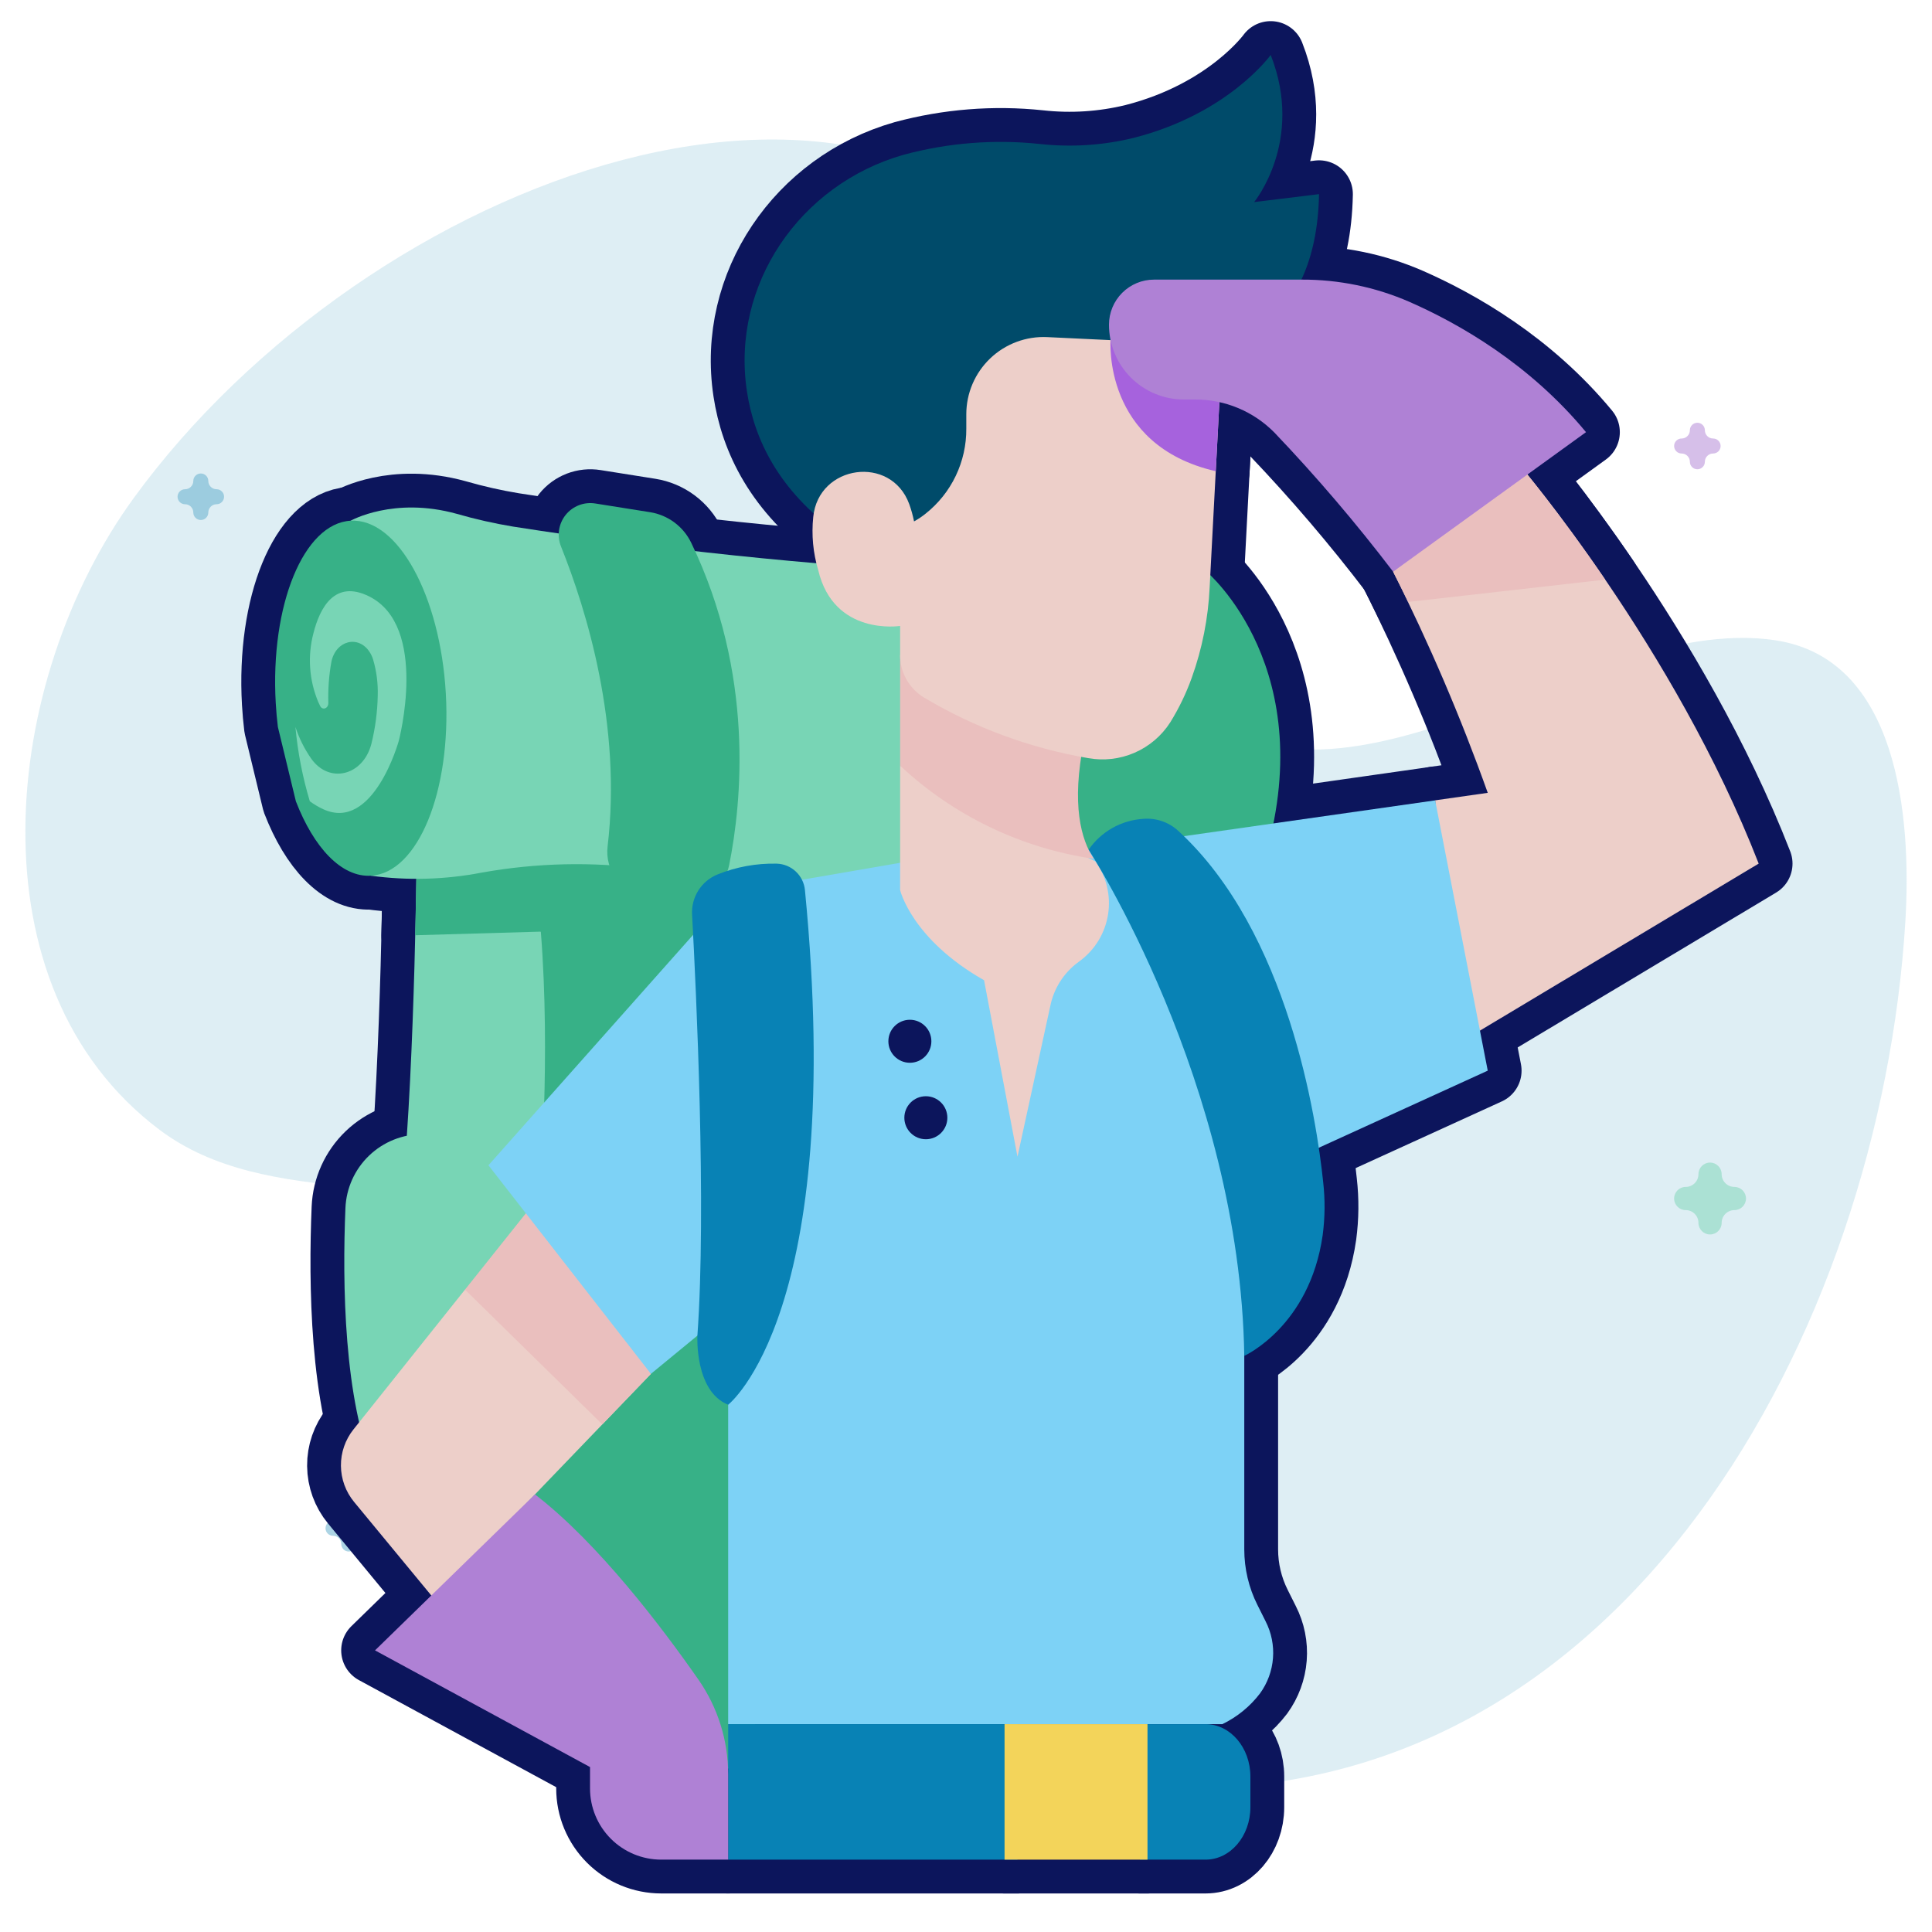 <svg width="457" height="457" viewBox="0 0 457 457" fill="none" xmlns="http://www.w3.org/2000/svg">
<path d="M31.68 117.743C86.657 42.24 209.248 -4.99 258.491 73.264C273.545 97.187 253.049 132.249 269.485 155.147C309.136 210.387 371.97 144.101 420.054 151.47C448.853 155.883 452.233 192.905 450.693 218.036C444.775 314.685 384.372 426.789 275.924 422.902C243.525 421.74 220.913 400.137 204.758 373.645C185.689 342.375 164.211 307.264 130.451 290.505C101.666 276.217 63.375 286.556 37.724 267.236C-7.355 233.283 0.228 160.935 31.68 117.743Z" fill="#5BAACB" fill-opacity="0.2"/>
<path opacity="0.5" d="M117.039 350C117.716 350 118.393 349.794 118.968 349.382L121.501 347.569L124.033 349.382C125.183 350.205 126.74 350.206 127.89 349.382C129.04 348.559 129.522 347.099 129.082 345.767L128.115 342.833L130.647 341.019C131.797 340.196 132.279 338.736 131.839 337.404C131.399 336.071 130.14 335.169 128.719 335.169H125.588L124.62 332.235C124.181 330.902 122.921 330 121.5 330C120.078 330 118.818 330.902 118.379 332.235L117.412 335.169H114.281C112.86 335.169 111.6 336.071 111.161 337.404C110.722 338.736 111.203 340.196 112.352 341.019L114.885 342.833L113.918 345.767C113.479 347.099 113.96 348.559 115.109 349.382C115.686 349.794 116.363 350 117.039 350Z" fill="#78D5B5"/>
<path opacity="0.5" d="M84.889 142C85.437 142 85.984 141.825 86.45 141.475L88.5 139.933L90.55 141.475C91.482 142.174 92.742 142.175 93.673 141.475C94.604 140.775 94.994 139.534 94.638 138.402L93.855 135.908L95.905 134.366C96.836 133.666 97.226 132.426 96.87 131.293C96.514 130.161 95.494 129.394 94.344 129.394H91.809L91.026 126.899C90.671 125.767 89.651 125 88.5 125C87.349 125 86.329 125.767 85.974 126.899L85.191 129.394H82.656C81.505 129.394 80.486 130.161 80.13 131.293C79.775 132.426 80.164 133.666 81.095 134.366L83.145 135.908L82.362 138.402C82.007 139.534 82.396 140.775 83.327 141.475C83.793 141.825 84.341 142 84.889 142Z" fill="#AF81D5"/>
<path opacity="0.5" d="M119.5 412C121.014 412 122.242 410.772 122.242 409.258C122.242 407.595 123.595 406.242 125.258 406.242C126.772 406.242 128 405.014 128 403.5C128 401.986 126.772 400.758 125.258 400.758C123.595 400.758 122.242 399.405 122.242 397.742C122.242 396.228 121.014 395 119.5 395C117.986 395 116.758 396.228 116.758 397.742C116.758 399.405 115.405 400.758 113.742 400.758C112.228 400.758 111 401.986 111 403.5C111 405.014 112.228 406.242 113.742 406.242C115.405 406.242 116.758 407.595 116.758 409.258C116.758 410.772 117.985 412 119.5 412Z" fill="#F35A9E"/>
<path opacity="0.5" d="M319.5 100C322.083 100 324.177 97.906 324.177 95.323C324.177 92.485 326.485 90.177 329.323 90.177C331.905 90.177 334 88.083 334 85.5C334 82.917 331.905 80.823 329.323 80.823C326.485 80.823 324.177 78.515 324.177 75.677C324.177 73.094 322.083 71 319.5 71C316.917 71 314.823 73.094 314.823 75.677C314.823 78.515 312.515 80.823 309.677 80.823C307.095 80.823 305 82.917 305 85.5C305 88.083 307.095 90.177 309.677 90.177C312.515 90.177 314.823 92.485 314.823 95.323C314.823 97.906 316.916 100 319.5 100Z" fill="#78D5B5"/>
<path opacity="0.5" d="M82.5 367C83.48 367 84.274 366.206 84.274 365.226C84.274 364.15 85.15 363.274 86.226 363.274C87.206 363.274 88 362.48 88 361.5C88 360.52 87.206 359.726 86.226 359.726C85.15 359.726 84.274 358.85 84.274 357.774C84.274 356.794 83.48 356 82.5 356C81.52 356 80.726 356.794 80.726 357.774C80.726 358.85 79.85 359.726 78.774 359.726C77.794 359.726 77 360.52 77 361.5C77 362.48 77.794 363.274 78.774 363.274C79.85 363.274 80.726 364.15 80.726 365.226C80.726 366.206 81.52 367 82.5 367Z" fill="#5BAACB"/>
<path opacity="0.5" d="M401.5 111C402.48 111 403.274 110.206 403.274 109.226C403.274 108.15 404.15 107.274 405.226 107.274C406.206 107.274 407 106.48 407 105.5C407 104.52 406.206 103.726 405.226 103.726C404.15 103.726 403.274 102.85 403.274 101.774C403.274 100.794 402.48 100 401.5 100C400.52 100 399.726 100.794 399.726 101.774C399.726 102.85 398.85 103.726 397.774 103.726C396.794 103.726 396 104.52 396 105.5C396 106.48 396.794 107.274 397.774 107.274C398.85 107.274 399.726 108.15 399.726 109.226C399.726 110.206 400.52 111 401.5 111Z" fill="#AF81D5"/>
<path opacity="0.5" d="M204.5 423C205.48 423 206.274 422.206 206.274 421.226C206.274 420.15 207.15 419.274 208.226 419.274C209.206 419.274 210 418.48 210 417.5C210 416.52 209.206 415.726 208.226 415.726C207.15 415.726 206.274 414.85 206.274 413.774C206.274 412.794 205.48 412 204.5 412C203.52 412 202.726 412.794 202.726 413.774C202.726 414.85 201.85 415.726 200.774 415.726C199.794 415.726 199 416.52 199 417.5C199 418.48 199.794 419.274 200.774 419.274C201.85 419.274 202.726 420.15 202.726 421.226C202.726 422.206 203.52 423 204.5 423Z" fill="#AF81D5"/>
<path opacity="0.5" d="M47.5 123C48.48 123 49.274 122.206 49.274 121.226C49.274 120.15 50.15 119.274 51.226 119.274C52.206 119.274 53 118.48 53 117.5C53 116.52 52.206 115.726 51.226 115.726C50.15 115.726 49.274 114.85 49.274 113.774C49.274 112.794 48.48 112 47.5 112C46.52 112 45.726 112.794 45.726 113.774C45.726 114.85 44.85 115.726 43.774 115.726C42.794 115.726 42 116.52 42 117.5C42 118.48 42.794 119.274 43.774 119.274C44.85 119.274 45.726 120.15 45.726 121.226C45.726 122.206 46.52 123 47.5 123Z" fill="#5BAACB"/>
<path opacity="0.5" d="M404.5 292C406.014 292 407.242 290.772 407.242 289.258C407.242 287.595 408.595 286.242 410.258 286.242C411.772 286.242 413 285.014 413 283.5C413 281.986 411.772 280.758 410.258 280.758C408.595 280.758 407.242 279.405 407.242 277.742C407.242 276.228 406.014 275 404.5 275C402.986 275 401.758 276.228 401.758 277.742C401.758 279.405 400.405 280.758 398.742 280.758C397.228 280.758 396 281.986 396 283.5C396 285.014 397.228 286.242 398.742 286.242C400.405 286.242 401.758 287.595 401.758 289.258C401.758 290.772 402.985 292 404.5 292Z" fill="#78D5B5"/>
<path d="M117.307 189.312L115.535 364.221L178.085 423.858L185.499 191.147L117.307 189.312Z" fill="#0C155C" stroke="#0C155C" stroke-width="16" stroke-linejoin="round"/>
<path d="M98.596 199.304C98.596 199.304 98.219 250.309 95.196 281.56H127.686C127.686 281.56 130.294 250.045 127.928 220.373L98.596 199.304Z" fill="#0C155C" stroke="#0C155C" stroke-width="16" stroke-linejoin="round"/>
<path d="M130.475 268.278H99.938C95.234 268.274 90.71 270.089 87.313 273.343C83.916 276.597 81.908 281.038 81.71 285.738C80.963 303.62 81.3 331.162 88.707 348.328H122.4L130.475 268.278Z" fill="#0C155C" stroke="#0C155C" stroke-width="16" stroke-linejoin="round"/>
<path d="M127.974 220.369C127.366 211.185 126.008 202.067 123.912 193.105L98.597 198.754C98.597 198.754 98.527 208.092 98.211 221.224L127.974 220.369Z" fill="#0C155C" stroke="#0C155C" stroke-width="16" stroke-linejoin="round"/>
<path d="M82.939 123.177C82.939 123.177 93.121 117.394 108.066 121.551C112.442 122.812 116.887 123.818 121.38 124.563C156.222 130.008 191.32 133.675 226.536 135.55C246.562 136.483 230.033 209.292 230.033 209.292L212.918 210.54L178.086 210.099C178.086 210.099 166.779 207.385 153.205 205.537C140.144 203.788 126.89 204.084 113.92 206.415C105.291 208.079 96.449 208.327 87.74 207.148L82.939 123.177Z" fill="#0C155C" stroke="#0C155C" stroke-width="16" stroke-linejoin="round"/>
<path d="M105.455 164.01C106.781 187.199 98.85 206.511 87.74 207.146C80.787 207.546 74.237 200.531 69.985 189.537L65.73 171.955C65.505 170.11 65.336 168.227 65.225 166.306C63.899 143.117 71.829 123.804 82.939 123.169C94.049 122.534 104.129 140.825 105.455 164.01Z" fill="#0C155C" stroke="#0C155C" stroke-width="16" stroke-linejoin="round"/>
<path d="M132.692 129.24C138.755 144.364 147.132 171.553 143.722 200.234C143.39 202.998 144.16 205.78 145.863 207.981C147.567 210.182 150.068 211.624 152.826 211.995L160.676 213.048C163.347 213.406 166.053 212.733 168.246 211.167C170.439 209.6 171.953 207.258 172.48 204.615C175.482 189.665 178.47 159.432 163.501 128.386C162.582 126.485 161.216 124.834 159.52 123.574C157.824 122.315 155.849 121.484 153.763 121.153L140.823 119.097C139.518 118.887 138.181 119.026 136.948 119.5C135.714 119.975 134.629 120.768 133.802 121.8C132.976 122.831 132.437 124.063 132.242 125.37C132.047 126.677 132.203 128.012 132.692 129.24Z" fill="#0C155C" stroke="#0C155C" stroke-width="16" stroke-linejoin="round"/>
<path d="M285.408 135.227C268.01 136.382 250.562 136.582 233.142 135.826C237.493 147.575 246.427 180.904 231.862 209.159L298.796 204.281C312.956 158.354 285.408 135.227 285.408 135.227Z" fill="#0C155C" stroke="#0C155C" stroke-width="16" stroke-linejoin="round"/>
<path d="M153.973 324.974L102.727 378.251L83.758 355.272C81.77 352.862 80.67 349.842 80.644 346.718C80.617 343.593 81.666 340.555 83.614 338.112L109.992 305.048L153.973 324.974Z" fill="#0C155C" stroke="#0C155C" stroke-width="16" stroke-linejoin="round"/>
<path d="M153.972 324.974L128.729 281.56L109.991 305.048L142.472 336.928L153.972 324.974Z" fill="#0C155C" stroke="#0C155C" stroke-width="16" stroke-linejoin="round"/>
<path d="M339.475 189.312L351.916 187.539C345.536 169.658 338.06 152.188 329.53 135.227L359.639 110.249C359.639 110.249 396.049 153.015 416.005 204.278L343.884 247.492L339.475 189.312Z" fill="#0C155C" stroke="#0C155C" stroke-width="16" stroke-linejoin="round"/>
<path d="M359.639 110.249L329.53 135.224C330.754 137.618 331.941 140.012 333.088 142.389L379.698 137.105C368.411 120.564 359.639 110.249 359.639 110.249Z" fill="#0C155C" stroke="#0C155C" stroke-width="16" stroke-linejoin="round"/>
<path d="M220.309 202.812L172.966 210.983L115.535 275.637L153.972 324.973L172.241 309.95V407.833H289.143C292.633 406.145 295.679 403.662 298.034 400.582C299.815 398.134 300.882 395.239 301.116 392.22C301.35 389.201 300.741 386.176 299.357 383.483L297.426 379.624C295.386 375.55 294.324 371.057 294.324 366.501V279.535L351.915 253.255L339.474 189.322L254.475 201.43L220.309 202.812Z" fill="#0C155C" stroke="#0C155C" stroke-width="16" stroke-linejoin="round"/>
<path d="M212.917 181.113V210.54C212.917 210.54 215.621 222.13 232.773 231.864L240.678 273.608L248.453 237.891C249.305 233.762 251.654 230.094 255.048 227.592C255.181 227.499 255.306 227.406 255.431 227.312C259.011 224.66 261.407 220.709 262.102 216.309C262.798 211.908 261.738 207.411 259.15 203.784L212.917 181.113Z" fill="#0C155C" stroke="#0C155C" stroke-width="16" stroke-linejoin="round"/>
<path d="M212.917 154.993V181.113C225.577 192.96 241.558 200.648 258.715 203.145C255.763 198.661 253.339 190.36 256.415 175.309L212.917 154.993Z" fill="#0C155C" stroke="#0C155C" stroke-width="16" stroke-linejoin="round"/>
<path d="M289.144 81.713C289.144 81.713 311.381 78.845 312.008 45.923L296.653 47.803C296.653 47.803 308.577 33.346 300.573 13C300.573 13 290.652 26.874 268.176 32.61C260.892 34.392 253.351 34.879 245.898 34.049C235.112 32.913 224.209 33.782 213.739 36.612C189.204 43.601 172.861 67.361 176.682 92.584C178.39 103.857 184.162 116.033 198.262 126.138L218.939 135.226L289.144 81.713Z" fill="#0C155C" stroke="#0C155C" stroke-width="16" stroke-linejoin="round"/>
<path d="M289.144 81.713L286.132 138.954C285.795 146.24 284.371 153.434 281.909 160.298C280.583 163.998 278.871 167.547 276.801 170.886C274.762 174.059 271.828 176.555 268.369 178.057C264.91 179.559 261.083 180 257.374 179.324C243.647 176.974 230.474 172.107 218.517 164.969C216.808 163.924 215.397 162.459 214.416 160.713C213.435 158.967 212.918 157 212.914 154.997V148.06C212.914 148.06 197.256 150.532 193.548 134.875C192.326 130.8 191.925 126.524 192.367 122.293C193.583 109.901 210.777 107.524 215.063 119.215C215.551 120.558 215.934 121.937 216.21 123.338C217.175 122.8 218.094 122.183 218.957 121.492C221.978 119.092 224.413 116.037 226.079 112.557C227.745 109.076 228.597 105.263 228.571 101.405V97.998C228.571 95.524 229.073 93.076 230.046 90.801C231.02 88.527 232.446 86.474 234.236 84.767C236.027 83.06 238.145 81.735 240.463 80.871C242.782 80.007 245.251 79.622 247.722 79.74L289.144 81.713Z" fill="#0C155C" stroke="#0C155C" stroke-width="16" stroke-linejoin="round"/>
<path d="M169.673 206.866C167.809 207.634 166.232 208.966 165.163 210.675C164.094 212.384 163.586 214.384 163.71 216.396C164.681 234.29 167.13 285.864 164.964 315.934C164.964 315.934 164.257 329.077 172.242 332.276C172.242 332.276 200.171 310.614 190.403 210.549C190.245 208.872 189.48 207.311 188.251 206.159C187.023 205.006 185.417 204.342 183.733 204.29C178.92 204.179 174.134 205.055 169.673 206.866Z" fill="#0C155C" stroke="#0C155C" stroke-width="16" stroke-linejoin="round"/>
<path d="M257.498 200.99C257.498 200.99 293.304 256.025 294.325 320.718C294.325 320.718 309.78 313.781 312.868 292.17C313.424 288.004 313.464 283.784 312.988 279.608C311.461 264.959 304.783 220.43 278.704 196.53C277.594 195.505 276.282 194.724 274.852 194.236C273.422 193.747 271.906 193.563 270.401 193.695C267.839 193.857 265.347 194.598 263.112 195.861C260.877 197.125 258.958 198.878 257.498 200.99Z" fill="#0C155C" stroke="#0C155C" stroke-width="16" stroke-linejoin="round"/>
<path d="M172.243 407.833H240.679V439.883H172.243V407.833Z" fill="#0C155C" stroke="#0C155C" stroke-width="16" stroke-linejoin="round"/>
<path d="M295.77 420.229V427.487C295.77 434.333 291.025 439.883 285.17 439.883H269.643V407.833H285.17C291.019 407.833 295.77 413.384 295.77 420.229Z" fill="#0C155C" stroke="#0C155C" stroke-width="16" stroke-linejoin="round"/>
<path d="M237.62 407.833H271.431V439.883H237.62V407.833Z" fill="#0C155C" stroke="#0C155C" stroke-width="16" stroke-linejoin="round"/>
<path d="M126.539 353.491L88.707 390.383L139.565 417.982V423.041C139.565 427.507 141.339 431.791 144.498 434.949C147.656 438.108 151.94 439.882 156.407 439.882H172.241V419.693C172.239 411.673 169.777 403.846 165.188 397.269C156.633 384.997 141.494 364.97 126.539 353.491Z" fill="#0C155C" stroke="#0C155C" stroke-width="16" stroke-linejoin="round"/>
<path d="M215.224 251.391C218.033 251.391 220.31 249.114 220.31 246.305C220.31 243.495 218.033 241.218 215.224 241.218C212.415 241.218 210.137 243.495 210.137 246.305C210.137 249.114 212.415 251.391 215.224 251.391Z" fill="#0C155C" stroke="#0C155C" stroke-width="16" stroke-linejoin="round"/>
<path d="M219.004 269.479C221.813 269.479 224.091 267.201 224.091 264.392C224.091 261.583 221.813 259.306 219.004 259.306C216.195 259.306 213.917 261.583 213.917 264.392C213.917 267.201 216.195 269.479 219.004 269.479Z" fill="#0C155C" stroke="#0C155C" stroke-width="16" stroke-linejoin="round"/>
<path d="M262.699 80.454C262.699 80.454 260.764 105.3 287.58 111.461L289.145 81.712L262.699 80.454Z" fill="#0C155C" stroke="#0C155C" stroke-width="16" stroke-linejoin="round"/>
<path d="M329.53 135.227C320.786 123.751 311.414 112.767 301.457 102.326C299.014 99.847 296.103 97.877 292.892 96.533C289.681 95.189 286.235 94.497 282.754 94.497H280.008C277.685 94.497 275.385 94.04 273.239 93.151C271.094 92.263 269.144 90.96 267.502 89.318C265.859 87.676 264.556 85.726 263.668 83.58C262.779 81.435 262.321 79.135 262.321 76.812C262.321 73.982 263.446 71.267 265.447 69.266C267.448 67.265 270.163 66.14 272.993 66.14H307.91C316.67 66.112 325.34 67.901 333.373 71.395C345.127 76.556 361.797 86.061 375.158 102.224L329.53 135.227Z" fill="#0C155C" stroke="#0C155C" stroke-width="16" stroke-linejoin="round"/>
<path d="M94.322 175.27C94.322 175.27 101.508 148.088 87.275 141.053C79.206 137.065 75.679 143.71 74.145 149.768C72.716 155.177 73.118 160.908 75.288 166.065C75.422 166.379 75.575 166.691 75.73 166.999C76.288 168.105 77.69 167.581 77.666 166.28C77.57 163.031 77.809 159.78 78.381 156.58C79.403 151.481 84.784 150.132 87.439 154.243C87.785 154.772 88.055 155.348 88.239 155.953C89.066 158.742 89.441 161.644 89.352 164.551C89.277 168.401 88.772 172.23 87.845 175.968C85.864 183.535 77.855 185.455 73.616 179.451C72.011 177.15 70.752 174.626 69.88 171.96C70.424 177.92 71.566 183.811 73.287 189.542C74.278 190.267 75.338 190.893 76.452 191.41C88.332 196.881 94.322 175.27 94.322 175.27Z" fill="#0C155C" stroke="#0C155C" stroke-width="16" stroke-linejoin="round"/>
<path d="M117.307 189.312L115.535 364.221L178.085 423.858L185.499 191.147L117.307 189.312Z" fill="#37B187"/>
<path d="M98.596 199.304C98.596 199.304 98.219 250.309 95.196 281.56H127.686C127.686 281.56 130.294 250.045 127.928 220.373L98.596 199.304Z" fill="#78D5B5"/>
<path d="M130.475 268.278H99.938C95.234 268.274 90.71 270.089 87.313 273.343C83.916 276.597 81.908 281.038 81.71 285.738C80.963 303.62 81.3 331.162 88.707 348.328H122.4L130.475 268.278Z" fill="#78D5B5"/>
<path d="M127.974 220.369C127.366 211.185 126.008 202.067 123.912 193.105L98.597 198.754C98.597 198.754 98.527 208.092 98.211 221.224L127.974 220.369Z" fill="#37B187"/>
<path d="M82.939 123.177C82.939 123.177 93.121 117.394 108.066 121.551C112.442 122.812 116.887 123.818 121.38 124.563C156.222 130.008 191.32 133.675 226.536 135.55C246.562 136.483 230.033 209.292 230.033 209.292L212.918 210.54L178.086 210.099C178.086 210.099 166.779 207.385 153.205 205.537C140.144 203.788 126.89 204.084 113.92 206.415C105.291 208.079 96.449 208.327 87.74 207.148L82.939 123.177Z" fill="#78D5B5"/>
<path d="M105.455 164.01C106.781 187.199 98.85 206.511 87.74 207.146C80.787 207.546 74.237 200.531 69.985 189.537L65.73 171.955C65.505 170.11 65.336 168.227 65.225 166.306C63.899 143.117 71.829 123.804 82.939 123.169C94.049 122.534 104.129 140.825 105.455 164.01Z" fill="#37B187"/>
<path d="M132.692 129.24C138.755 144.364 147.132 171.553 143.722 200.234C143.39 202.998 144.16 205.78 145.863 207.981C147.567 210.182 150.068 211.624 152.826 211.995L160.676 213.048C163.347 213.406 166.053 212.733 168.246 211.167C170.439 209.6 171.953 207.258 172.48 204.615C175.482 189.665 178.47 159.432 163.501 128.386C162.582 126.485 161.216 124.834 159.52 123.574C157.824 122.315 155.849 121.484 153.763 121.153L140.823 119.097C139.518 118.887 138.181 119.026 136.948 119.5C135.714 119.975 134.629 120.768 133.802 121.8C132.976 122.831 132.437 124.063 132.242 125.37C132.047 126.677 132.203 128.012 132.692 129.24Z" fill="#37B187"/>
<path d="M285.408 135.227C268.01 136.382 250.562 136.582 233.142 135.826C237.493 147.575 246.427 180.904 231.862 209.159L298.796 204.281C312.956 158.354 285.408 135.227 285.408 135.227Z" fill="#37B187"/>
<path d="M153.973 324.974L102.727 378.251L83.758 355.272C81.77 352.862 80.67 349.842 80.644 346.718C80.617 343.593 81.666 340.555 83.614 338.112L109.992 305.048L153.973 324.974Z" fill="#EDCFC9"/>
<path d="M153.972 324.974L128.729 281.56L109.991 305.048L142.472 336.928L153.972 324.974Z" fill="#EABFBE"/>
<path d="M339.475 189.312L351.916 187.539C345.536 169.658 338.06 152.188 329.53 135.227L359.639 110.249C359.639 110.249 396.049 153.015 416.005 204.278L343.884 247.492L339.475 189.312Z" fill="#EDCFC9"/>
<path d="M359.639 110.249L329.53 135.224C330.754 137.618 331.941 140.012 333.088 142.389L379.698 137.105C368.411 120.564 359.639 110.249 359.639 110.249Z" fill="#EABFBE"/>
<path d="M220.309 202.812L172.966 210.983L115.535 275.637L153.972 324.973L172.241 309.95V407.833H289.143C292.633 406.145 295.679 403.662 298.034 400.582C299.815 398.134 300.882 395.239 301.116 392.22C301.35 389.201 300.741 386.176 299.357 383.483L297.426 379.624C295.386 375.55 294.324 371.057 294.324 366.501V279.535L351.915 253.255L339.474 189.322L254.475 201.43L220.309 202.812Z" fill="#7DD2F6"/>
<path d="M212.917 181.113V210.54C212.917 210.54 215.621 222.13 232.773 231.864L240.678 273.608L248.453 237.891C249.305 233.762 251.654 230.094 255.048 227.592C255.181 227.499 255.306 227.406 255.431 227.312C259.011 224.66 261.407 220.709 262.102 216.309C262.798 211.908 261.738 207.411 259.15 203.784L212.917 181.113Z" fill="#EDCFC9"/>
<path d="M212.917 154.993V181.113C225.577 192.96 241.558 200.648 258.715 203.145C255.763 198.661 253.339 190.36 256.415 175.309L212.917 154.993Z" fill="#EABFBE"/>
<path d="M289.144 81.713C289.144 81.713 311.381 78.845 312.008 45.923L296.653 47.803C296.653 47.803 308.577 33.346 300.573 13C300.573 13 290.652 26.874 268.176 32.61C260.892 34.392 253.351 34.879 245.898 34.049C235.112 32.913 224.209 33.782 213.739 36.612C189.204 43.601 172.861 67.361 176.682 92.584C178.39 103.857 184.162 116.033 198.262 126.138L218.939 135.226L289.144 81.713Z" fill="#004B6A"/>
<path d="M289.144 81.713L286.132 138.954C285.795 146.24 284.371 153.434 281.909 160.298C280.583 163.998 278.871 167.547 276.801 170.886C274.762 174.059 271.828 176.555 268.369 178.057C264.91 179.559 261.083 180 257.374 179.324C243.647 176.974 230.474 172.107 218.517 164.969C216.808 163.924 215.397 162.459 214.416 160.713C213.435 158.967 212.918 157 212.914 154.997V148.06C212.914 148.06 197.256 150.532 193.548 134.875C192.326 130.8 191.925 126.524 192.367 122.293C193.583 109.901 210.777 107.524 215.063 119.215C215.551 120.558 215.934 121.937 216.21 123.338C217.175 122.8 218.094 122.183 218.957 121.492C221.978 119.092 224.413 116.037 226.079 112.557C227.745 109.076 228.597 105.263 228.571 101.405V97.998C228.571 95.524 229.073 93.076 230.046 90.801C231.02 88.527 232.446 86.474 234.236 84.767C236.027 83.06 238.145 81.735 240.463 80.871C242.782 80.007 245.251 79.622 247.722 79.74L289.144 81.713Z" fill="#EDCFC9"/>
<path d="M169.673 206.866C167.809 207.634 166.232 208.966 165.163 210.675C164.094 212.384 163.586 214.384 163.71 216.396C164.681 234.29 167.13 285.864 164.964 315.934C164.964 315.934 164.257 329.077 172.242 332.276C172.242 332.276 200.171 310.614 190.403 210.549C190.245 208.872 189.48 207.311 188.251 206.159C187.023 205.006 185.417 204.342 183.733 204.29C178.92 204.179 174.134 205.055 169.673 206.866Z" fill="#0882B5"/>
<path d="M257.498 200.99C257.498 200.99 293.304 256.025 294.325 320.718C294.325 320.718 309.78 313.781 312.868 292.17C313.424 288.004 313.464 283.784 312.988 279.608C311.461 264.959 304.783 220.43 278.704 196.53C277.594 195.505 276.282 194.724 274.852 194.236C273.422 193.747 271.906 193.563 270.401 193.695C267.839 193.857 265.347 194.598 263.112 195.861C260.877 197.125 258.958 198.878 257.498 200.99Z" fill="#0882B5"/>
<path d="M172.243 407.833H240.679V439.883H172.243V407.833Z" fill="#0882B5"/>
<path d="M295.77 420.229V427.487C295.77 434.333 291.025 439.883 285.17 439.883H269.643V407.833H285.17C291.019 407.833 295.77 413.384 295.77 420.229Z" fill="#0882B5"/>
<path d="M237.62 407.833H271.431V439.883H237.62V407.833Z" fill="#F3D45A"/>
<path d="M126.539 353.491L88.707 390.383L139.565 417.982V423.041C139.565 427.507 141.339 431.791 144.498 434.949C147.656 438.108 151.94 439.882 156.407 439.882H172.241V419.693C172.239 411.673 169.777 403.846 165.188 397.269C156.633 384.997 141.494 364.97 126.539 353.491Z" fill="#AF81D5"/>
<path d="M215.224 251.391C218.033 251.391 220.31 249.114 220.31 246.305C220.31 243.495 218.033 241.218 215.224 241.218C212.415 241.218 210.137 243.495 210.137 246.305C210.137 249.114 212.415 251.391 215.224 251.391Z" fill="#0C155C"/>
<path d="M219.004 269.479C221.813 269.479 224.091 267.201 224.091 264.392C224.091 261.583 221.813 259.306 219.004 259.306C216.195 259.306 213.917 261.583 213.917 264.392C213.917 267.201 216.195 269.479 219.004 269.479Z" fill="#0C155C"/>
<path d="M262.699 80.454C262.699 80.454 260.764 105.3 287.58 111.461L289.145 81.712L262.699 80.454Z" fill="#A662DD"/>
<path d="M329.53 135.227C320.786 123.751 311.414 112.767 301.457 102.326C299.014 99.847 296.103 97.877 292.892 96.533C289.681 95.189 286.235 94.497 282.754 94.497H280.008C277.685 94.497 275.385 94.04 273.239 93.151C271.094 92.263 269.144 90.96 267.502 89.318C265.859 87.676 264.556 85.726 263.668 83.58C262.779 81.435 262.321 79.135 262.321 76.812C262.321 73.982 263.446 71.267 265.447 69.266C267.448 67.265 270.163 66.14 272.993 66.14H307.91C316.67 66.112 325.34 67.901 333.373 71.395C345.127 76.556 361.797 86.061 375.158 102.224L329.53 135.227Z" fill="#AF81D5"/>
<path d="M94.322 175.27C94.322 175.27 101.508 148.088 87.275 141.053C79.206 137.065 75.679 143.71 74.145 149.768C72.716 155.177 73.118 160.908 75.288 166.065C75.422 166.379 75.575 166.691 75.73 166.999C76.288 168.105 77.69 167.581 77.666 166.28C77.57 163.031 77.809 159.78 78.381 156.58C79.403 151.481 84.784 150.132 87.439 154.243C87.785 154.772 88.055 155.348 88.239 155.953C89.066 158.742 89.441 161.644 89.352 164.551C89.277 168.401 88.772 172.23 87.845 175.968C85.864 183.535 77.855 185.455 73.616 179.451C72.011 177.15 70.752 174.626 69.88 171.96C70.424 177.92 71.566 183.811 73.287 189.542C74.278 190.267 75.338 190.893 76.452 191.41C88.332 196.881 94.322 175.27 94.322 175.27Z" fill="#78D5B5"/>
</svg>
